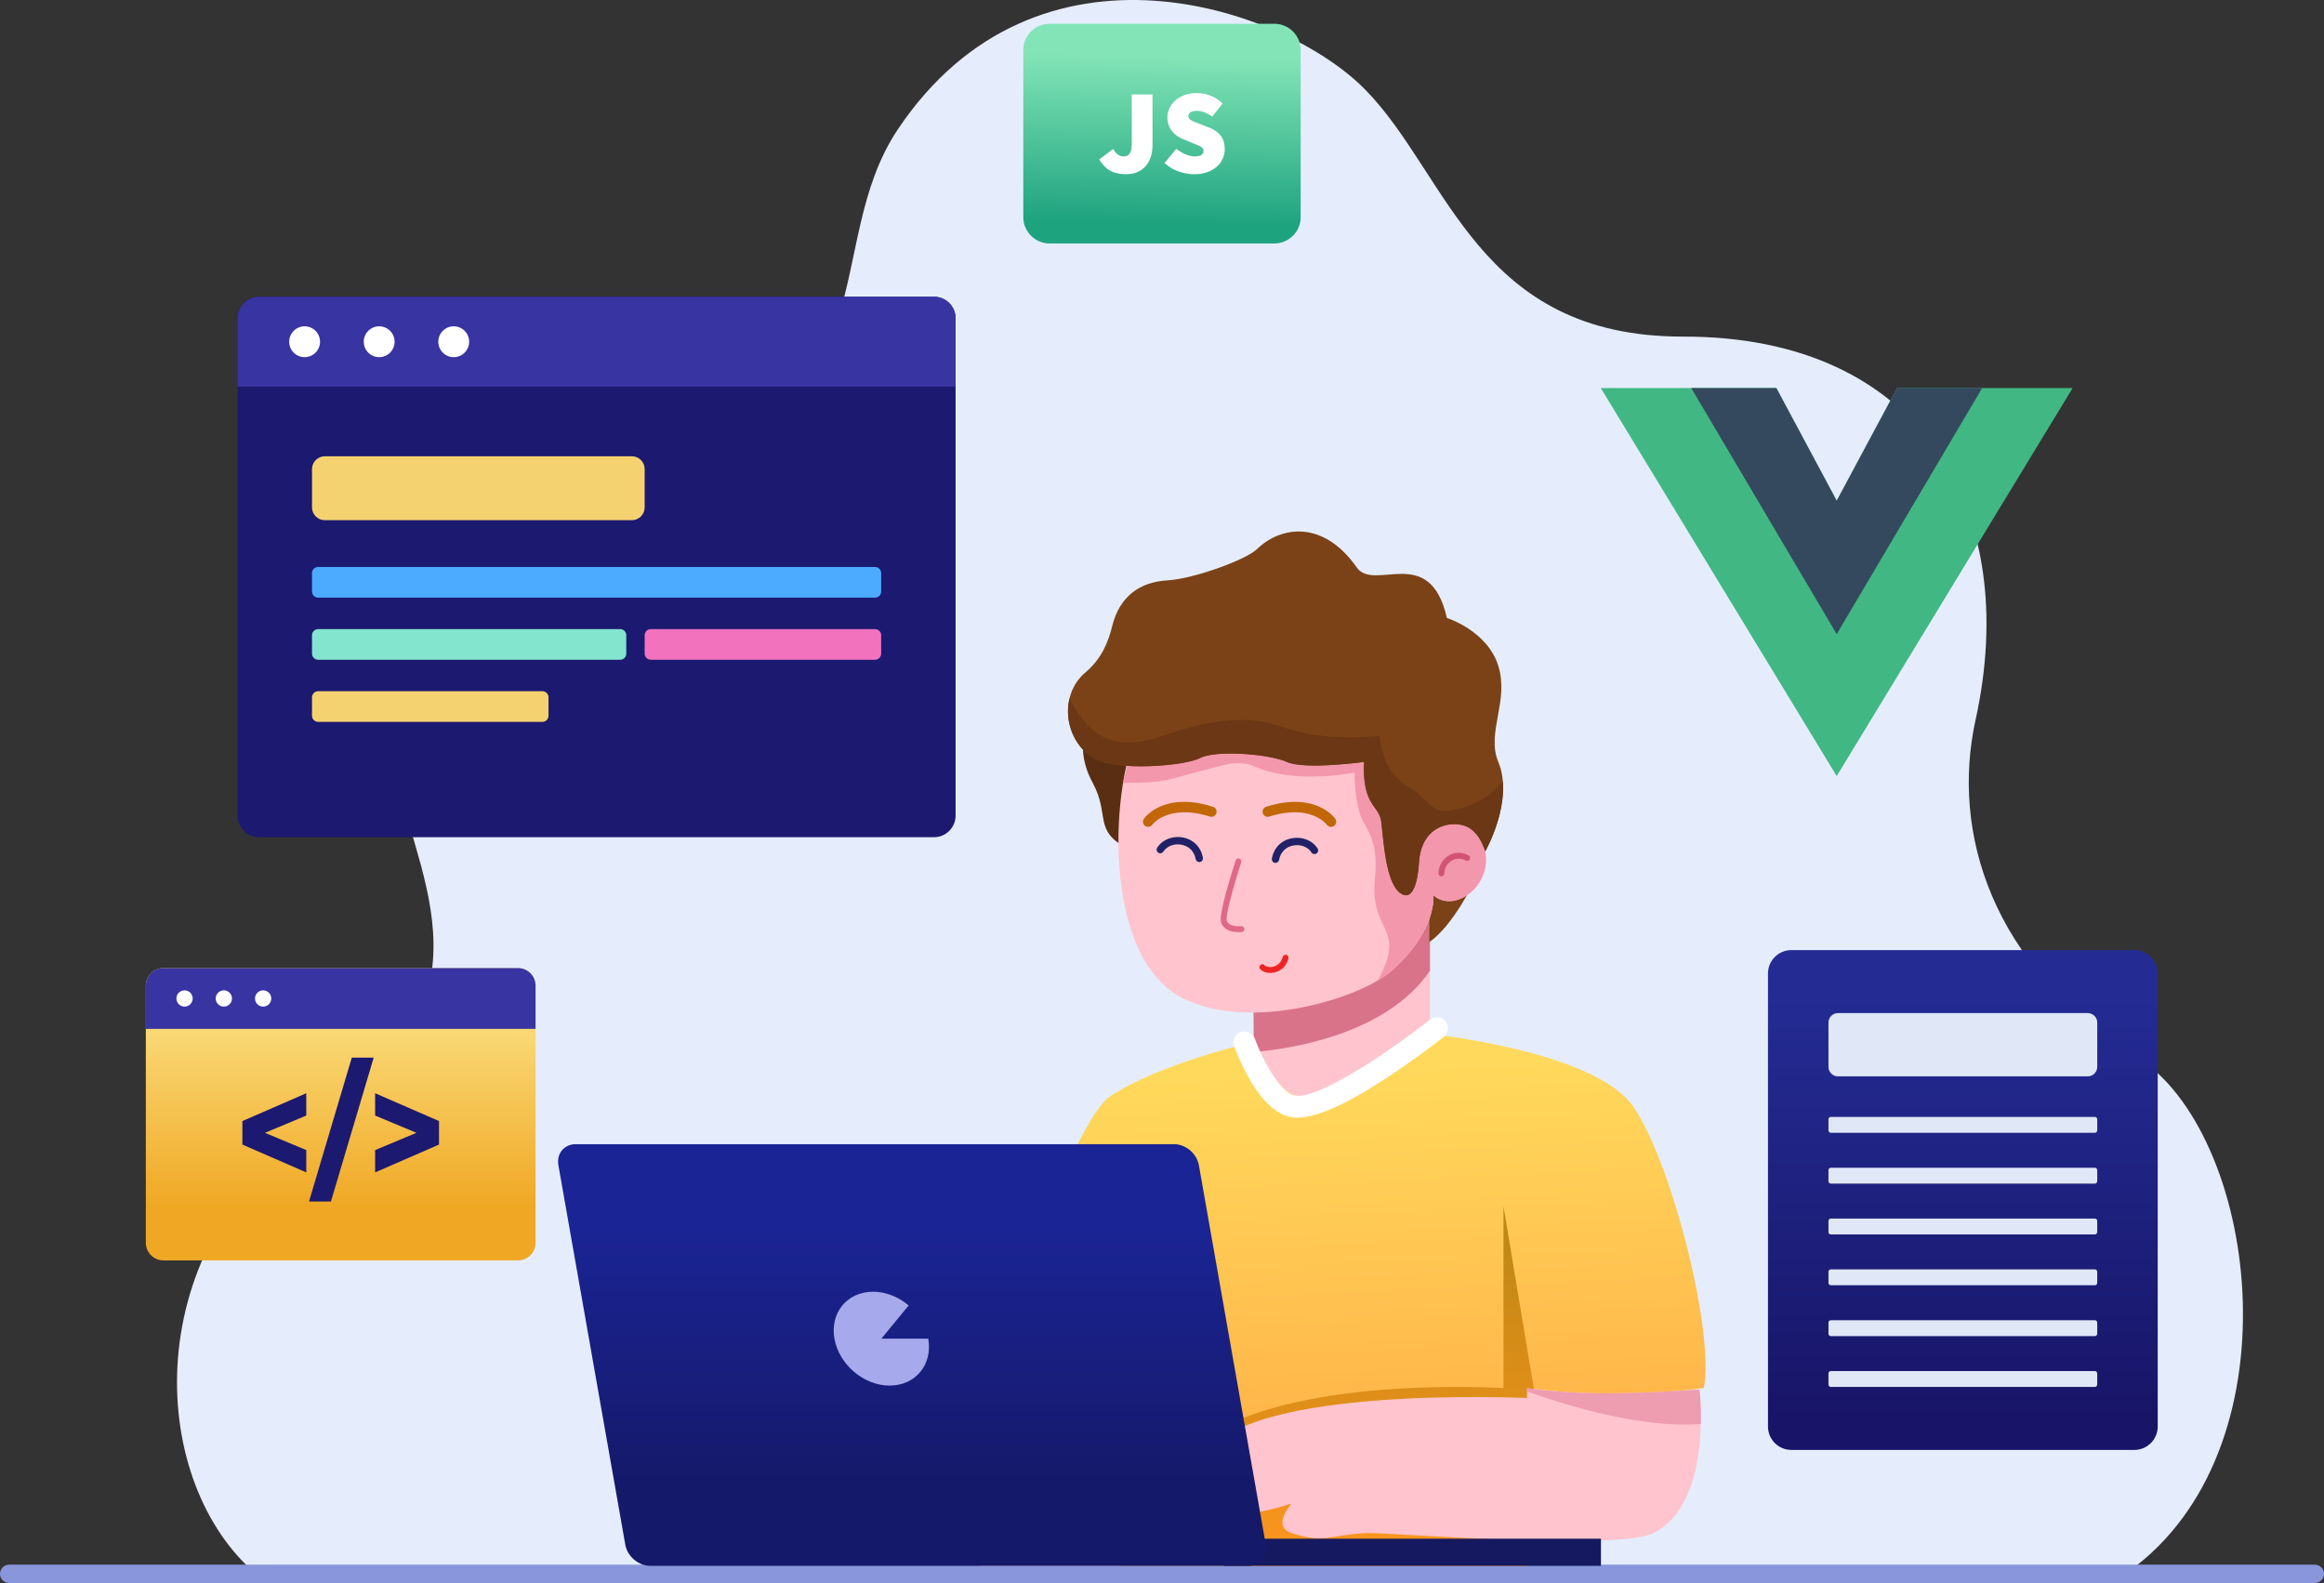<svg width="527" height="359" viewBox="0 0 527 359" fill="none" xmlns="http://www.w3.org/2000/svg">
<rect x="0" y="0" width="527" height="359" fill="#333333" stroke="none"/>
<g clip-path="url(#clip0_20_18292)">
<path fill-rule="evenodd" clip-rule="evenodd" d="M56.049 355.107H484.4C521.324 326.292 511.719 256.65 484.4 239.593C451.467 219.031 442.398 188.633 447.984 163.272C458.383 116.061 436.02 76.26 381.69 76.336C335.032 76.401 328.632 39.849 309.684 20.426C291.343 1.624 235.224 -17.767 203.653 29.249C185.803 55.834 202.896 92.569 150.198 104.043C105.042 113.875 87.167 150.843 89.678 173.266C92.174 195.553 115.211 225.866 73.769 253.115C31.708 280.773 33.1 332.823 56.049 355.107Z" fill="#E5EDFC"/>
<path fill-rule="evenodd" clip-rule="evenodd" d="M527 356.919C527 355.771 526.068 354.839 524.92 354.839H2.08C0.932 354.839 0 355.771 0 356.919C0 358.068 0.932 359 2.08 359H524.92C526.068 359 527 358.068 527 356.919Z" fill="#8996DB"/>
<path fill-rule="evenodd" clip-rule="evenodd" d="M234.364 306.344L222.23 355.097H254.222L256.753 309.252L234.364 306.344Z" fill="#FFC4CD"/>
<path fill-rule="evenodd" clip-rule="evenodd" d="M284.194 219.655L284.377 246.38C297.673 253.862 310.968 250.851 324.265 246.38V208.47L284.194 219.655Z" fill="#FFC4CD"/>
<path fill-rule="evenodd" clip-rule="evenodd" d="M324.265 220.138V208.47L284.194 219.655L284.324 238.573C291.631 237.971 314.206 234.936 324.265 220.138Z" fill="#D8738A"/>
<path fill-rule="evenodd" clip-rule="evenodd" d="M284.195 236.306C284.195 236.306 289.17 248.502 295.355 248.76C301.54 249.02 324.266 234.52 324.266 234.52C324.266 234.52 361.541 238.264 370.34 250.931C379.14 263.598 388.842 302.274 386.375 314.78C372.871 316.567 359.749 316.571 346.245 314.78V355.097H254.222V316.869C254.222 316.869 231.361 316.516 228.502 309.654C225.926 303.471 243.824 254.02 251.543 248.76C262.532 241.275 284.195 236.306 284.195 236.306Z" fill="url(#paint0_linear_20_18292)"/>
<path fill-rule="evenodd" clip-rule="evenodd" d="M279.846 237.23C279.846 237.23 282.402 244.381 286.281 249.003C288.271 251.375 290.641 253.061 293.107 253.404C296.011 253.809 300.53 252.346 305.359 249.839C315.479 244.585 327.382 235.144 327.382 235.144C328.46 234.287 328.642 232.716 327.785 231.637C326.928 230.558 325.357 230.377 324.279 231.234C324.279 231.234 312.814 240.344 303.059 245.408C299.369 247.324 296.014 248.768 293.794 248.459C292.96 248.342 292.195 247.84 291.46 247.197C290.481 246.343 289.591 245.223 288.789 244.034C286.183 240.169 284.551 235.562 284.551 235.562C284.09 234.264 282.662 233.583 281.364 234.044C280.066 234.503 279.385 235.931 279.846 237.23Z" fill="white"/>
<path fill-rule="evenodd" clip-rule="evenodd" d="M347.843 315.102C346.983 315.003 346.247 355.097 346.247 355.097H281.159L273.921 325.529C295.731 311.803 340.939 314.801 340.939 314.801V273.587L347.843 315.102Z" fill="url(#paint1_linear_20_18292)"/>
<path fill-rule="evenodd" clip-rule="evenodd" d="M346.277 314.801V317.04C346.277 317.04 281.565 314.017 273.696 330.218C271.297 335.159 271.222 340.695 277.262 342.859C281.569 344.402 289.582 342.041 292.869 340.97C292.869 340.97 288.256 346.18 292.869 347.668C300.402 350.098 301.374 348.102 309.878 347.668C314.178 347.448 366.626 351.839 374.951 347.668C388.518 340.87 385.384 315.126 385.384 315.126C368.894 316.266 357.737 316.377 346.277 314.801Z" fill="#FFC4CD"/>
<path fill-rule="evenodd" clip-rule="evenodd" d="M346.277 315.527C352.291 317.726 371.199 324.088 385.681 322.924C385.784 318.4 385.384 315.126 385.384 315.126C368.894 316.264 357.737 316.377 346.277 314.801V315.527Z" fill="#EE9CAF"/>
<path fill-rule="evenodd" clip-rule="evenodd" d="M246.892 164.128C246.892 164.128 243.389 169.393 247.794 177.552C251.726 184.836 247.911 188.347 255.567 192.345L258.938 164.128H246.892Z" fill="#592E13"/>
<path fill-rule="evenodd" clip-rule="evenodd" d="M334.446 199.608C334.446 199.608 329.623 209.866 324.125 213.632V201.868L334.446 199.608Z" fill="#7B4217"/>
<path fill-rule="evenodd" clip-rule="evenodd" d="M327.881 200.941C327.768 199.773 328.269 198.391 329.144 197.462C329.983 196.573 331.184 196.116 332.534 196.75C332.742 196.848 332.99 196.758 333.088 196.55C333.186 196.342 333.096 196.094 332.888 195.996C331.159 195.182 329.615 195.751 328.54 196.89C327.502 197.99 326.919 199.634 327.052 201.019C327.074 201.247 327.277 201.415 327.507 201.394C327.736 201.374 327.903 201.171 327.881 200.941Z" fill="black"/>
<path fill-rule="evenodd" clip-rule="evenodd" d="M258.685 164.128C251.728 176.865 249.403 217.335 268.541 226.54C284.174 234.061 308.7 226.25 315.614 220.122C326.014 210.902 325.039 203.025 325.039 203.025C330.189 207.558 339.631 199.851 336.269 191.335C333.437 184.162 321.754 185.512 321.593 196.034L319.032 164.128H258.685Z" fill="#FFC4CD"/>
<path fill-rule="evenodd" clip-rule="evenodd" d="M254.65 177.552C264.584 177.551 265.315 176.674 270.911 175.22C278.602 173.223 280.793 172.169 285.008 174.019C289.223 175.868 296.979 176.997 307.184 175.22C307.184 175.22 307.036 182.987 309.402 186.834C311.769 190.681 312.295 194.068 311.769 199.614C310.64 211.513 319.117 210.161 312.436 222.355C313.717 221.605 314.791 220.851 315.616 220.12C326.016 210.9 325.041 203.023 325.041 203.023C330.191 207.556 339.633 199.849 336.271 191.333C333.439 184.161 321.756 185.511 321.595 196.032L319.034 164.126H258.685C257.497 166.303 255.484 174.057 254.65 177.552Z" fill="#F397AD"/>
<path fill-rule="evenodd" clip-rule="evenodd" d="M327.524 198.078C327.525 195.783 329.973 193.847 332.392 195.162C332.715 195.337 333.12 195.218 333.294 194.895C333.469 194.573 333.351 194.168 333.028 193.993C329.632 192.146 326.194 194.859 326.192 198.078C326.192 198.446 326.49 198.744 326.858 198.744C327.226 198.744 327.524 198.446 327.524 198.078Z" fill="#D35472"/>
<path fill-rule="evenodd" clip-rule="evenodd" d="M321.743 195.927C321.743 195.927 321.35 204.876 317.749 202.675C314.148 200.477 313.722 190.126 313.221 186.31C312.72 182.493 308.875 182.859 309.321 172.784C309.321 172.784 295.96 174.629 291.822 172.784C287.684 170.938 275.641 170.057 272.13 171.903C268.619 173.749 252.818 174.981 247.889 171.903C241.303 167.79 239.98 157.629 246.223 152.413C249.826 149.403 251.38 145.378 252.175 142.103C253.886 135.055 258.65 131.967 264.749 131.609C270.854 131.25 282.615 126.88 285.006 124.557C290.504 119.218 300.106 117.912 307.655 128.673C311.647 134.362 324.234 123.087 328.102 140.142C328.102 140.142 337.253 142.993 339.76 150.995C342.268 158.996 336.987 166.135 339.76 172.784C343.388 181.477 336.805 193.066 336.805 193.066C335.146 188.066 332.5 186.909 329.733 186.901C326.73 186.891 322.085 188.702 321.743 195.927Z" fill="#7B4217"/>
<path fill-rule="evenodd" clip-rule="evenodd" d="M242.526 158.385C247.052 167.29 252.857 170.565 263.499 166.926C274.749 163.079 282.893 161.924 291.517 165.098C300.14 168.273 312.8 166.926 312.8 166.926C313.174 169.772 314.133 175.448 319.446 178.476C323.177 180.602 324.538 184.212 327.881 183.921C334.479 183.345 338.579 179.873 340.795 177.208C341.418 184.951 336.807 193.069 336.807 193.069C335.148 188.069 332.502 186.912 329.735 186.904C326.728 186.894 322.085 188.703 321.742 195.931C321.742 195.931 321.35 204.879 317.749 202.679C314.148 200.48 313.722 190.13 313.221 186.313C312.72 182.496 308.875 182.861 309.321 172.787C309.321 172.787 295.96 174.633 291.822 172.787C287.684 170.941 275.641 170.06 272.13 171.906C268.619 173.752 252.818 174.984 247.889 171.906C243.351 169.072 241.313 163.367 242.526 158.385Z" fill="#6B3714"/>
<path fill-rule="evenodd" clip-rule="evenodd" d="M302.789 185.685C302.789 185.685 298.526 179.342 287.118 182.961C286.505 183.155 286.164 183.811 286.359 184.424C286.554 185.036 287.209 185.376 287.822 185.183C297.283 182.182 300.884 187.027 300.884 187.027C301.253 187.553 301.981 187.68 302.506 187.31C303.032 186.939 303.159 186.211 302.789 185.685Z" fill="#C16707"/>
<path fill-rule="evenodd" clip-rule="evenodd" d="M261.301 187.027C261.301 187.027 264.902 182.182 274.364 185.183C274.976 185.378 275.631 185.036 275.826 184.424C276.021 183.811 275.68 183.155 275.067 182.961C263.657 179.342 259.396 185.685 259.396 185.685C259.026 186.211 259.153 186.939 259.679 187.308C260.204 187.68 260.932 187.553 261.301 187.027Z" fill="#C16707"/>
<path fill-rule="evenodd" clip-rule="evenodd" d="M263.81 193.129C264.466 192.097 265.651 191.55 266.87 191.488C268.729 191.395 270.694 192.455 271.139 194.824C271.223 195.275 271.659 195.573 272.11 195.488C272.561 195.403 272.859 194.967 272.774 194.516C272.15 191.192 269.396 189.695 266.789 189.825C265.032 189.913 263.349 190.751 262.408 192.235C262.161 192.623 262.276 193.138 262.664 193.384C263.05 193.632 263.564 193.517 263.81 193.129Z" fill="#212167"/>
<path fill-rule="evenodd" clip-rule="evenodd" d="M298.783 192.412C297.839 190.927 296.159 190.09 294.401 190.002C291.792 189.87 289.038 191.368 288.414 194.692C288.329 195.143 288.627 195.58 289.078 195.664C289.529 195.749 289.965 195.451 290.05 195C290.494 192.632 292.46 191.571 294.318 191.664C295.538 191.726 296.724 192.274 297.378 193.306C297.625 193.694 298.139 193.808 298.527 193.562C298.914 193.314 299.029 192.8 298.783 192.412Z" fill="#212167"/>
<path fill-rule="evenodd" clip-rule="evenodd" d="M280.201 195.125C280.201 195.125 278.272 201.053 277.33 205.187C277.037 206.471 276.841 207.588 276.814 208.32C276.799 208.736 276.843 209.057 276.921 209.264C277.312 210.311 278.172 210.877 279.084 211.155C280.307 211.528 281.6 211.361 281.6 211.361C281.965 211.315 282.222 210.98 282.176 210.615C282.129 210.251 281.795 209.993 281.43 210.039C281.43 210.039 280.424 210.169 279.472 209.88C278.933 209.717 278.399 209.414 278.167 208.796C278.114 208.655 278.134 208.405 278.164 208.079C278.224 207.411 278.395 206.504 278.628 205.482C279.56 201.395 281.467 195.536 281.467 195.536C281.58 195.187 281.389 194.811 281.039 194.697C280.69 194.584 280.314 194.776 280.201 195.125Z" fill="#E06985"/>
<path fill-rule="evenodd" clip-rule="evenodd" d="M285.755 219.772C286.161 220.237 286.846 220.556 287.65 220.628C289.344 220.781 291.561 219.862 292.165 217.33C292.249 216.972 292.028 216.613 291.672 216.528C291.314 216.443 290.955 216.664 290.87 217.021C290.514 218.515 289.346 219.201 288.284 219.299C287.657 219.358 287.056 219.236 286.758 218.895C286.517 218.619 286.096 218.59 285.818 218.832C285.54 219.075 285.514 219.496 285.755 219.772Z" fill="#EE2424"/>
<path d="M363.04 348.948H277.488V355.098H363.04V348.948Z" fill="#15195F"/>
<path fill-rule="evenodd" clip-rule="evenodd" d="M271.869 264.256C271.405 261.617 268.885 259.475 266.246 259.475H130.563C127.926 259.475 126.162 261.617 126.626 264.256L141.795 350.316C142.259 352.954 144.779 355.097 147.418 355.097H283.101C285.738 355.097 287.502 352.954 287.038 350.316L271.869 264.256Z" fill="url(#paint2_linear_20_18292)"/>
<path fill-rule="evenodd" clip-rule="evenodd" d="M206.056 296.053C203.708 294.058 200.804 292.936 197.982 292.936C192.11 292.936 188.183 297.705 189.218 303.579C190.253 309.453 195.862 314.222 201.734 314.222C207.612 314.222 211.535 309.456 210.499 303.579H199.859L206.056 296.053Z" fill="#A6A9EB"/>
<path fill-rule="evenodd" clip-rule="evenodd" d="M216.697 72.198C216.697 69.492 214.5 67.296 211.796 67.296H58.774C56.068 67.296 53.873 69.493 53.873 72.198V184.96C53.873 187.666 56.07 189.862 58.774 189.862H211.795C214.5 189.862 216.695 187.665 216.695 184.96V72.198H216.697Z" fill="#1C1971"/>
<path fill-rule="evenodd" clip-rule="evenodd" d="M146.186 106.375C146.186 104.775 144.888 103.477 143.289 103.477H73.65C72.051 103.477 70.753 104.775 70.753 106.375V115.07C70.753 116.67 72.051 117.968 73.65 117.968H143.288C144.887 117.968 146.185 116.67 146.185 115.07V106.375H146.186Z" fill="#F5D270"/>
<path fill-rule="evenodd" clip-rule="evenodd" d="M199.817 129.97C199.817 129.202 199.195 128.58 198.428 128.58H72.143C71.376 128.58 70.753 129.202 70.753 129.97V134.141C70.753 134.908 71.376 135.531 72.143 135.531H198.428C199.195 135.531 199.817 134.908 199.817 134.141V129.97Z" fill="#4CABFF"/>
<path fill-rule="evenodd" clip-rule="evenodd" d="M142.02 144.057C142.02 143.289 141.397 142.667 140.63 142.667H72.143C71.376 142.667 70.753 143.289 70.753 144.057V148.228C70.753 148.995 71.376 149.62 72.143 149.62H140.63C141.397 149.62 142.02 148.997 142.02 148.228V144.057Z" fill="#83E5CD"/>
<path fill-rule="evenodd" clip-rule="evenodd" d="M199.817 144.057C199.817 143.289 199.195 142.667 198.428 142.667H147.575C146.808 142.667 146.186 143.289 146.186 144.057V148.228C146.186 148.995 146.808 149.62 147.575 149.62H198.428C199.195 149.62 199.817 148.997 199.817 148.228V144.057Z" fill="#F272BE"/>
<path fill-rule="evenodd" clip-rule="evenodd" d="M124.384 158.142C124.384 157.375 123.762 156.752 122.995 156.752H72.143C71.376 156.752 70.751 157.375 70.751 158.142V162.315C70.751 163.082 71.374 163.705 72.143 163.705H122.995C123.762 163.705 124.384 163.082 124.384 162.315V158.142Z" fill="#F5D270"/>
<path fill-rule="evenodd" clip-rule="evenodd" d="M53.873 87.698H216.697V72.198C216.697 69.492 214.5 67.296 211.796 67.296H58.774C56.068 67.296 53.873 69.493 53.873 72.198V87.698Z" fill="#3834A1"/>
<path fill-rule="evenodd" clip-rule="evenodd" d="M85.982 73.999C87.912 73.999 89.48 75.567 89.48 77.498C89.48 79.429 87.912 80.997 85.982 80.997C84.052 80.997 82.484 79.429 82.484 77.498C82.486 75.567 84.053 73.999 85.982 73.999ZM102.888 73.999C104.819 73.999 106.386 75.567 106.386 77.498C106.386 79.429 104.819 80.997 102.888 80.997C100.958 80.997 99.391 79.429 99.391 77.498C99.391 75.567 100.958 73.999 102.888 73.999ZM69.077 73.999C71.008 73.999 72.575 75.567 72.575 77.498C72.575 79.429 71.008 80.997 69.077 80.997C67.147 80.997 65.58 79.429 65.58 77.498C65.58 75.567 67.147 73.999 69.077 73.999Z" fill="white"/>
<path fill-rule="evenodd" clip-rule="evenodd" d="M121.448 223.519C121.448 221.324 119.666 219.542 117.472 219.542H37.048C34.853 219.542 33.072 221.324 33.072 223.519V281.848C33.072 284.044 34.854 285.825 37.048 285.825H117.472C119.667 285.825 121.448 284.042 121.448 281.848V223.519Z" fill="url(#paint3_linear_20_18292)"/>
<path fill-rule="evenodd" clip-rule="evenodd" d="M33.07 233.33H121.446V223.519C121.446 221.324 119.664 219.542 117.471 219.542H37.046C34.851 219.542 33.07 221.325 33.07 223.519V233.33Z" fill="#3834A1"/>
<path fill-rule="evenodd" clip-rule="evenodd" d="M50.759 224.591C51.777 224.591 52.603 225.417 52.603 226.435C52.603 227.452 51.777 228.28 50.759 228.28C49.742 228.28 48.915 227.452 48.915 226.435C48.915 225.418 49.742 224.591 50.759 224.591ZM59.671 224.591C60.69 224.591 61.515 225.417 61.515 226.435C61.515 227.452 60.69 228.28 59.671 228.28C58.655 228.28 57.828 227.452 57.828 226.435C57.828 225.418 58.653 224.591 59.671 224.591ZM41.848 224.591C42.867 224.591 43.692 225.417 43.692 226.435C43.692 227.452 42.867 228.28 41.848 228.28C40.83 228.28 40.004 227.452 40.004 226.435C40.003 225.418 40.83 224.591 41.848 224.591Z" fill="white"/>
<path d="M70.074 272.487H75.041L84.739 239.848H79.774L70.074 272.487ZM69.454 247.926L54.967 254.232V259.568L69.454 265.873V260.815L60.079 256.9L69.454 252.985V247.926ZM85.064 247.926V252.985L94.437 256.9L85.064 260.815V265.873L99.551 259.568V254.232L85.064 247.926Z" fill="#1C1971"/>
<path fill-rule="evenodd" clip-rule="evenodd" d="M294.951 11.37C294.951 8.071 292.273 5.391 288.974 5.391H238.022C234.723 5.391 232.044 8.07 232.044 11.37V49.234C232.044 52.533 234.722 55.213 238.022 55.213H288.974C292.272 55.213 294.951 52.535 294.951 49.234V11.37Z" fill="url(#paint4_linear_20_18292)"/>
<path d="M252.44 33.772C252.75 34.355 253.104 34.782 253.505 35.055C253.906 35.328 254.297 35.465 254.68 35.465C254.989 35.465 255.267 35.423 255.513 35.342C255.76 35.26 255.964 35.109 256.127 34.891C256.291 34.672 256.419 34.381 256.51 34.017C256.602 33.652 256.647 33.188 256.647 32.623V21.423H261.344V33.005C261.344 33.897 261.221 34.734 260.976 35.518C260.73 36.3 260.362 36.988 259.87 37.581C259.377 38.173 258.755 38.641 257.999 38.987C257.244 39.333 256.357 39.506 255.337 39.506C253.881 39.506 252.67 39.233 251.705 38.687C250.739 38.142 249.929 37.294 249.273 36.147L252.44 33.772ZM266.749 33.745C267.386 34.255 268.073 34.669 268.811 34.989C269.548 35.307 270.245 35.467 270.899 35.467C271.609 35.467 272.124 35.357 272.441 35.139C272.761 34.921 272.919 34.611 272.919 34.21C272.919 33.992 272.864 33.809 272.756 33.664C272.646 33.517 272.488 33.381 272.278 33.254C272.069 33.126 271.819 33.003 271.528 32.885C271.237 32.767 270.899 32.635 270.518 32.489L268.306 31.56C267.834 31.378 267.378 31.137 266.94 30.836C266.503 30.536 266.122 30.18 265.794 29.77C265.466 29.361 265.206 28.892 265.015 28.364C264.824 27.836 264.729 27.254 264.729 26.616C264.729 25.852 264.892 25.136 265.22 24.472C265.547 23.808 266.002 23.225 266.586 22.724C267.168 22.223 267.865 21.827 268.674 21.536C269.484 21.245 270.371 21.098 271.337 21.098C272.357 21.098 273.39 21.29 274.437 21.672C275.483 22.055 276.417 22.656 277.235 23.475L274.888 26.425C274.287 26.005 273.709 25.687 273.154 25.469C272.598 25.251 271.992 25.141 271.338 25.141C270.756 25.141 270.3 25.241 269.972 25.443C269.644 25.642 269.481 25.944 269.481 26.345C269.481 26.764 269.714 27.087 270.178 27.314C270.643 27.542 271.285 27.81 272.104 28.119L274.262 28.966C275.372 29.404 276.229 30.014 276.829 30.797C277.43 31.58 277.731 32.592 277.731 33.83C277.731 34.578 277.577 35.297 277.267 35.989C276.958 36.682 276.507 37.286 275.916 37.805C275.325 38.325 274.601 38.739 273.744 39.049C272.889 39.358 271.906 39.513 270.796 39.513C269.668 39.513 268.506 39.308 267.313 38.899C266.12 38.489 265.042 37.847 264.076 36.973L266.749 33.745Z" fill="white"/>
<path fill-rule="evenodd" clip-rule="evenodd" d="M489.292 220.766C489.292 217.838 486.916 215.461 483.989 215.461H406.218C403.291 215.461 400.915 217.838 400.915 220.766V323.51C400.915 326.438 403.291 328.815 406.218 328.815H483.989C486.916 328.815 489.292 326.438 489.292 323.51V220.766Z" fill="url(#paint5_linear_20_18292)"/>
<path fill-rule="evenodd" clip-rule="evenodd" d="M475.578 311.467C475.578 311.169 475.337 310.928 475.039 310.928H415.168C414.87 310.928 414.629 311.169 414.629 311.467V313.987C414.629 314.285 414.87 314.527 415.168 314.527H475.039C475.337 314.527 475.578 314.285 475.578 313.987V311.467ZM475.578 299.94C475.578 299.642 475.337 299.401 475.039 299.401H415.168C414.87 299.401 414.629 299.642 414.629 299.94V302.46C414.629 302.758 414.87 303 415.168 303H475.039C475.337 303 475.578 302.758 475.578 302.46V299.94ZM475.578 288.413C475.578 288.115 475.337 287.874 475.039 287.874H415.168C414.87 287.874 414.629 288.115 414.629 288.413V290.933C414.629 291.231 414.87 291.473 415.168 291.473H475.039C475.337 291.473 475.578 291.231 475.578 290.933V288.413ZM475.578 276.886C475.578 276.588 475.337 276.347 475.039 276.347H415.168C414.87 276.347 414.629 276.588 414.629 276.886V279.406C414.629 279.704 414.87 279.946 415.168 279.946H475.039C475.337 279.946 475.578 279.704 475.578 279.406V276.886ZM475.578 265.359C475.578 265.061 475.337 264.82 475.039 264.82H415.168C414.87 264.82 414.629 265.061 414.629 265.359V267.879C414.629 268.177 414.87 268.419 415.168 268.419H475.039C475.337 268.419 475.578 268.177 475.578 267.879V265.359ZM475.578 253.832C475.578 253.534 475.337 253.293 475.039 253.293H415.168C414.87 253.293 414.629 253.534 414.629 253.832V256.352C414.629 256.65 414.87 256.892 415.168 256.892H475.039C475.337 256.892 475.578 256.65 475.578 256.352V253.832ZM475.578 231.902C475.578 230.713 474.615 229.749 473.427 229.749H416.779C415.591 229.749 414.627 230.713 414.627 231.902V241.947C414.627 243.136 415.591 244.099 416.779 244.099H473.427C474.615 244.099 475.578 243.136 475.578 241.947V231.902Z" fill="#E0E7F7"/>
<g clip-path="url(#clip1_20_18292)">
<path d="M470 88L416.5 176L363 88H402.811L416.5 113.561L430.201 88H470Z" fill="#41B883"/>
<path d="M449.489 88L416.5 143.814L383.51 88H402.811L416.5 113.561L430.2 88H449.489Z" fill="#35495E"/>
</g>
</g>
<defs>
<linearGradient id="paint0_linear_20_18292" x1="304.366" y1="242.651" x2="309.708" y2="354.534" gradientUnits="userSpaceOnUse">
<stop stop-color="#FFD95B"/>
<stop offset="1" stop-color="#FFA742"/>
</linearGradient>
<linearGradient id="paint1_linear_20_18292" x1="309.512" y1="279.297" x2="312.038" y2="354.924" gradientUnits="userSpaceOnUse">
<stop stop-color="#BE8714"/>
<stop offset="1" stop-color="#FF961E"/>
</linearGradient>
<linearGradient id="paint2_linear_20_18292" x1="206.837" y1="278.7" x2="206.837" y2="337.96" gradientUnits="userSpaceOnUse">
<stop stop-color="#1A2494"/>
<stop offset="1" stop-color="#151969"/>
</linearGradient>
<linearGradient id="paint3_linear_20_18292" x1="77.269" y1="225.716" x2="77.269" y2="273.682" gradientUnits="userSpaceOnUse">
<stop stop-color="#FBE285"/>
<stop offset="1" stop-color="#F0A824"/>
</linearGradient>
<linearGradient id="paint4_linear_20_18292" x1="263.834" y1="12.406" x2="263.102" y2="50.676" gradientUnits="userSpaceOnUse">
<stop stop-color="#83E5B7"/>
<stop offset="1" stop-color="#1EA37F"/>
</linearGradient>
<linearGradient id="paint5_linear_20_18292" x1="445.117" y1="223.251" x2="445.117" y2="321.865" gradientUnits="userSpaceOnUse">
<stop stop-color="#242C94"/>
<stop offset="1" stop-color="#181568"/>
</linearGradient>
<clipPath id="clip0_20_18292">
<rect width="527" height="359" fill="white"/>
</clipPath>
<clipPath id="clip1_20_18292">
<rect width="107" height="88" fill="white" transform="translate(363 88)"/>
</clipPath>
</defs>
</svg>
